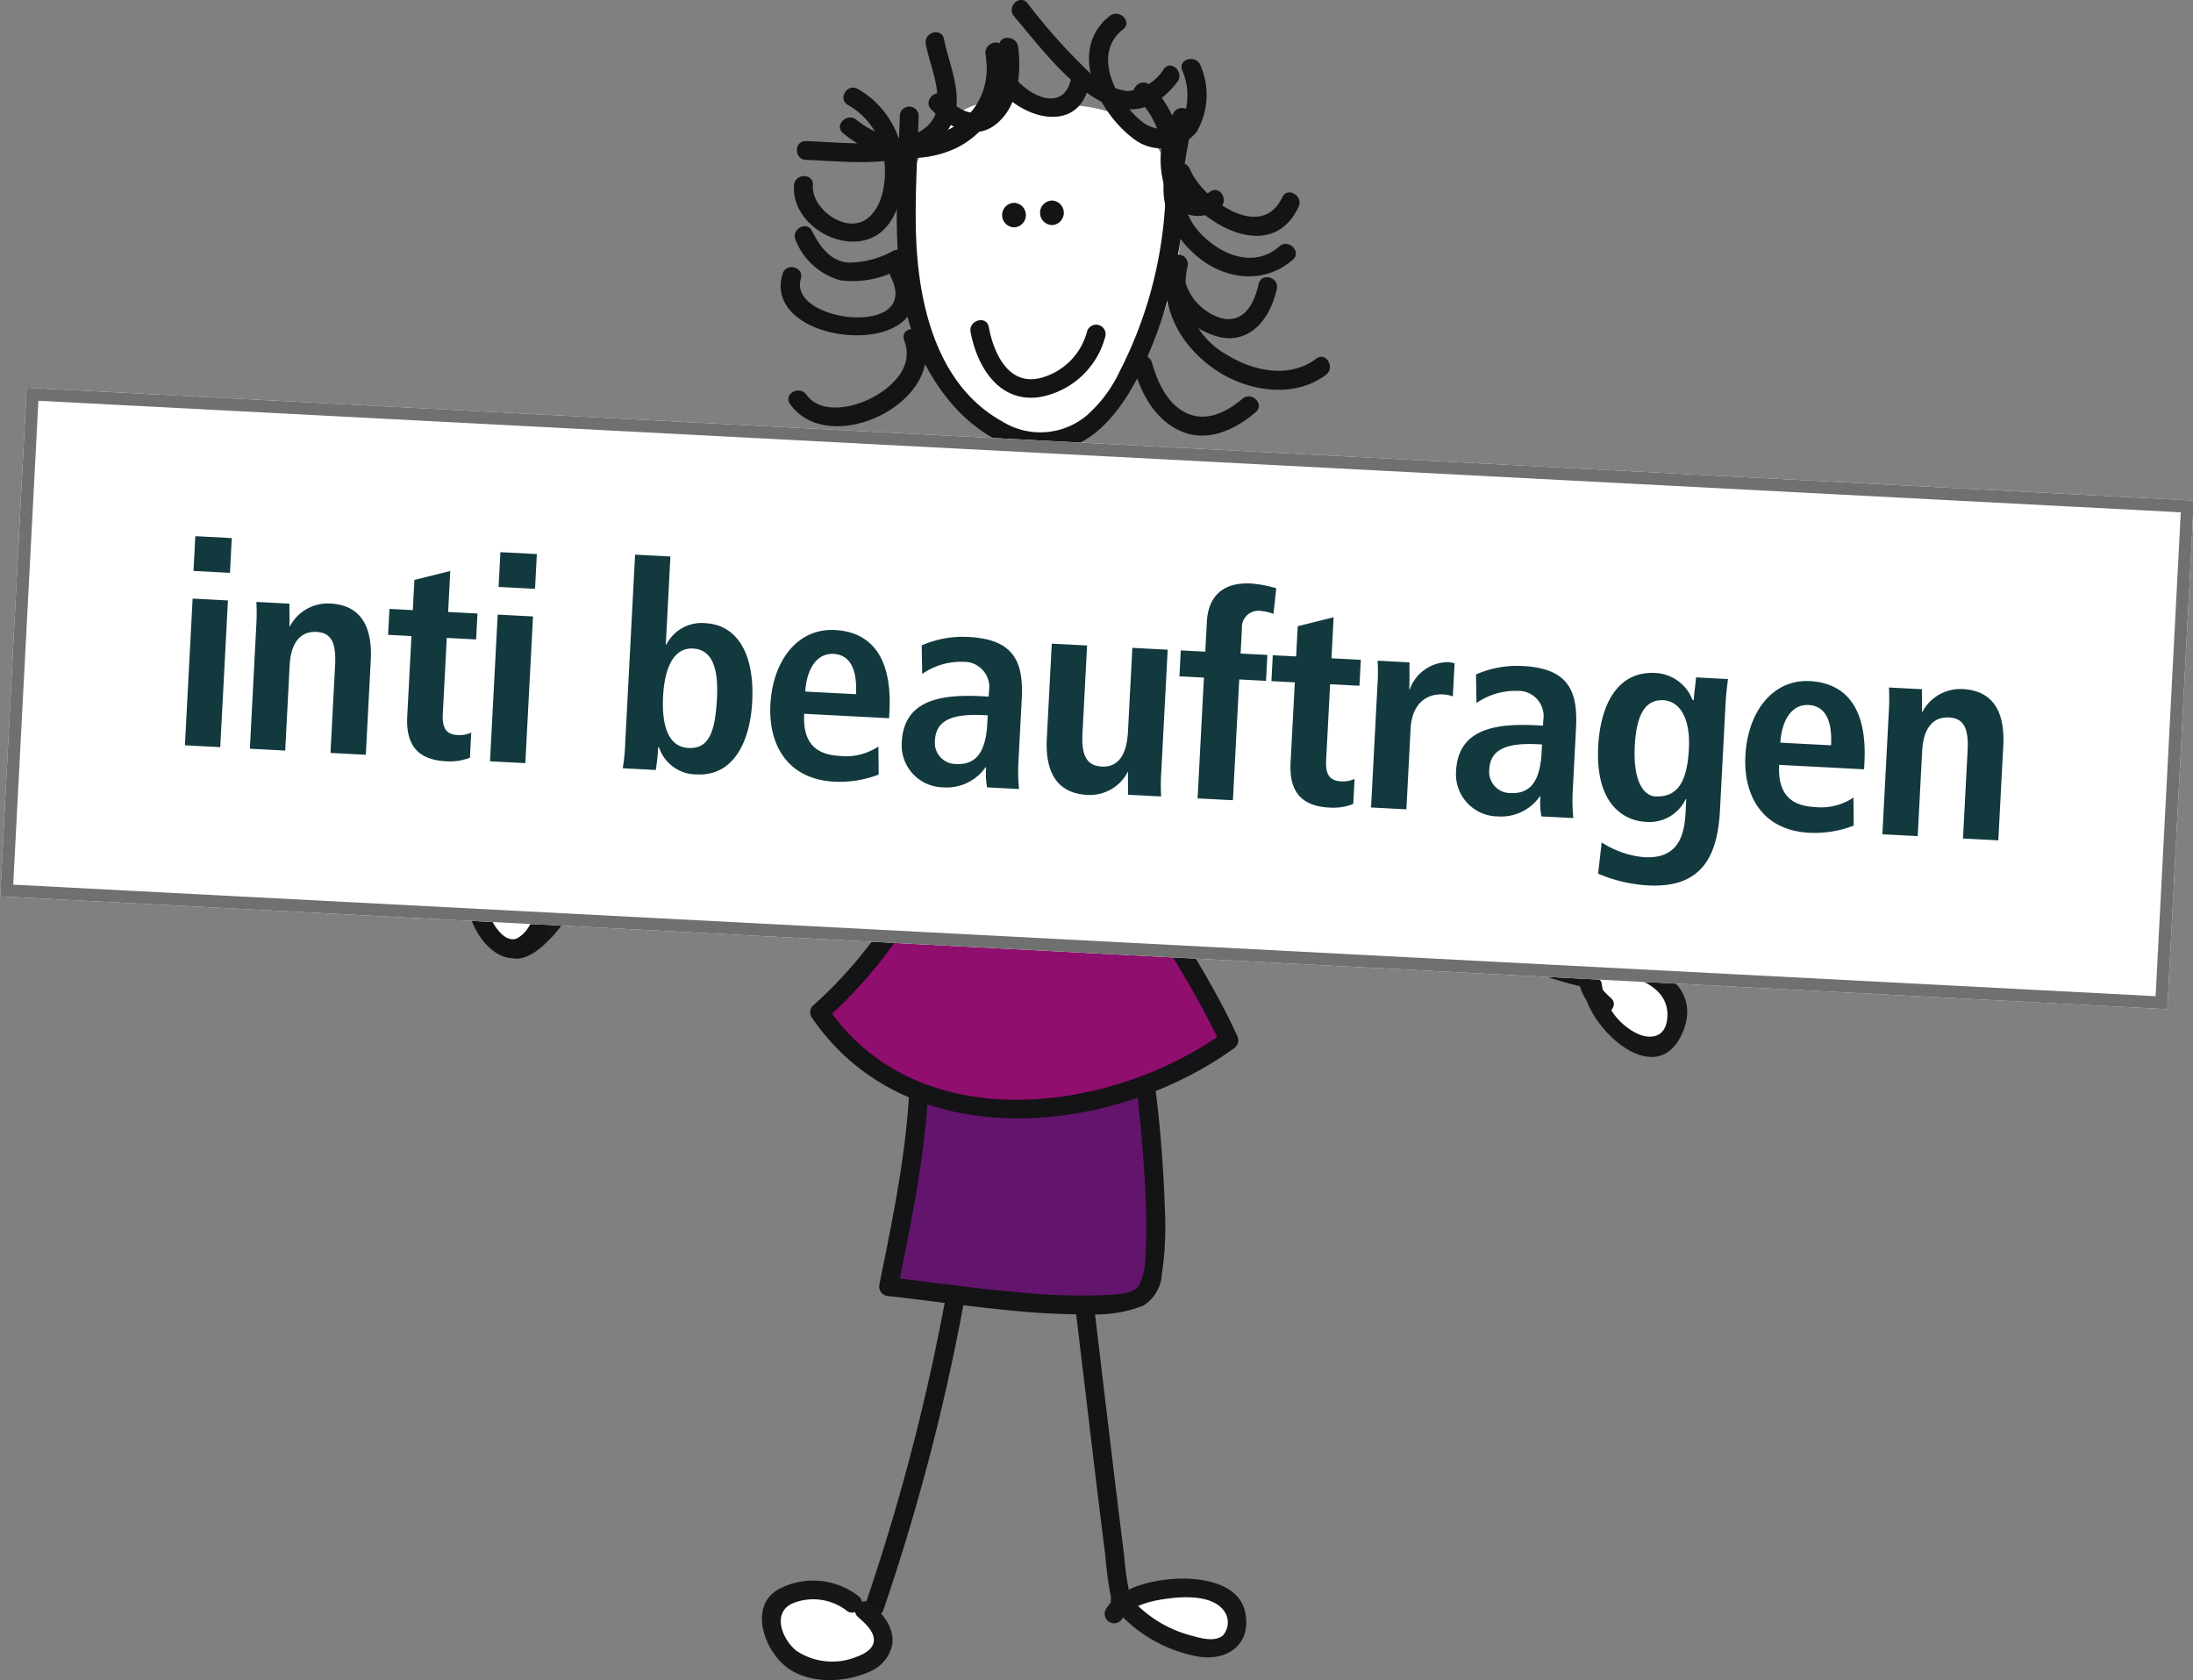 <svg xmlns="http://www.w3.org/2000/svg" xmlns:xlink="http://www.w3.org/1999/xlink" width="176.826" height="135.46" viewBox="0 0 176.826 135.46"><rect x="0" y="0" width="176.826" height="135.46" fill="#808080" stroke="none"/><defs><clipPath id="clip-path"><path id="SVGID" d="M330.116-157.79c.1,6.337-1.331,12.9-2.49,18.652,3.55.379,18.24,2.73,20.579.591,2.082-1.864.166-17.066-.273-19.83Z" transform="translate(-327.626 158.377)" fill="none"></path></clipPath><linearGradient id="linear-gradient" x1="-17.601" y1="8.497" x2="-17.424" y2="8.497" gradientUnits="objectBoundingBox"><stop offset="0" stop-color="#9e4c8e"></stop><stop offset="0.152" stop-color="#8e3782"></stop><stop offset="0.365" stop-color="#7e2176"></stop><stop offset="0.5" stop-color="#781972"></stop><stop offset="0.732" stop-color="#711770"></stop><stop offset="1" stop-color="#63156d"></stop></linearGradient><clipPath id="clip-path-2"><path id="SVGID-2" data-name="SVGID" d="M339.092-180.123s-9.006,14.542-14.187,18.524c-4.356,1.256,1.075,8.02,4.589,9.77,3.95,1.964,5.769-6.991,9.618-18.724,1.4,15.464-4.724,26.638-12.264,33.306,7.116,10.668,23.17,9.412,33.005,2.263-5.065-11.16-15.02-19.986-12.363-35.05,1.247,11.324,5.515,13.648,8.4,20.343,3.681,5.612,14.568-6.1,10.609-7.408-10.094-3.317-14.159-13.623-18.5-23.044-1.336,2.375-6.937,2.766-8.905.019" transform="translate(-323.286 180.142)" fill="none"></path></clipPath><linearGradient id="linear-gradient-2" x1="-7.503" y1="4.625" x2="-7.423" y2="4.625" gradientUnits="objectBoundingBox"><stop offset="0" stop-color="#bf337f"></stop><stop offset="0.129" stop-color="#c02c7d"></stop><stop offset="0.308" stop-color="#c31a77"></stop><stop offset="0.5" stop-color="#c8006f"></stop><stop offset="1" stop-color="#900e6e"></stop></linearGradient></defs><g id="Gruppe_275" data-name="Gruppe 275" transform="translate(-391.462 -4.879)"><g id="Gruppe_18" data-name="Gruppe 18" transform="translate(429.184 4.879)"><g id="Gruppe_10" data-name="Gruppe 10" transform="translate(1.929 8.136)"><path id="Pfad_32" data-name="Pfad 32" d="M335.235-194.682c-13.419,2.617-5.923,33.853,6.939,26.9,4.461-2.669,9.928-12.477,8.037-19.752-1.687-6.541-6.518-6.762-10.142-6.928" transform="translate(-295.061 194.682)" fill="#fff"></path><path id="Pfad_33" data-name="Pfad 33" d="M343.595-166.612c3.889,2.589,7.343,5.677,11.042,8.508a31.318,31.318,0,0,0,11.659,5.458.762.762,0,0,0,.408-1.468,30.54,30.54,0,0,1-11.551-5.5c-3.6-2.787-6.989-5.786-10.792-8.314-.818-.543-1.58.774-.766,1.313" transform="translate(-278.396 224.062)" fill="#141315"></path><path id="Pfad_34" data-name="Pfad 34" d="M354.839-159.777c.069,3.039,5.422,7.633,6.724,3.035.852-3.986-4.627-4.96-6.93-4.947-.579,1.735.013,2.492,1.14,3.458" transform="translate(-266.081 231.083)" fill="#fff"></path><path id="Pfad_35" data-name="Pfad 35" d="M354.454-159.378c.185,3.269,5.816,8.619,7.961,3.937,2.11-4.608-3.988-6.6-7.406-6.611a.764.764,0,0,0-.734.555,3.654,3.654,0,0,0,1.333,4.2c.732.644,1.815-.427,1.075-1.075-.947-.831-1.325-1.453-.942-2.718-.242.185-.488.37-.732.56,2.261.008,6.413.7,6.238,3.7-.1,1.832-1.609,1.9-2.841,1.119a5.209,5.209,0,0,1-2.431-3.664c-.057-.974-1.578-.978-1.521,0" transform="translate(-266.455 230.684)" fill="#19161a"></path><path id="Pfad_36" data-name="Pfad 36" d="M317-164.5c-1.336-.322-4.884,1.39-4.131,3.611,1.02,3.757,5.025-1.613,5.113-3.216" transform="translate(-312.031 227.94)" fill="#fff"></path><path id="Pfad_37" data-name="Pfad 37" d="M317.58-164.839a5.1,5.1,0,0,0-4.476,1.868,3.017,3.017,0,0,0,.45,4.289c1.2.89,2.77-.461,3.54-1.285a7.054,7.054,0,0,0,2.028-3.744c.1-.974-1.424-.965-1.521,0a4.922,4.922,0,0,1-1.075,2.049c-.418.589-1.211,1.626-2,1.712-.284.032-.4-.311-.477-.532a1.46,1.46,0,0,1,.273-1.577,3.635,3.635,0,0,1,2.858-1.312c.957.177,1.365-1.289.4-1.466" transform="translate(-312.414 227.547)" fill="#19161a"></path><path id="Pfad_38" data-name="Pfad 38" d="M333.534-148.633a151.057,151.057,0,0,1-6.453,24.594" transform="translate(-296.231 245.488)" fill="#fff"></path><path id="Pfad_39" data-name="Pfad 39" d="M333.207-148.44a174.787,174.787,0,0,1-6.453,24.594c-.311.934,1.155,1.327,1.468.406a174.546,174.546,0,0,0,6.451-24.6c.172-.957-1.294-1.365-1.466-.4" transform="translate(-296.639 245.094)" fill="#141315"></path><path id="Pfad_40" data-name="Pfad 40" d="M335.109-148.753c.635,5.25,2.736,23.21,2.97,24.043" transform="translate(-287.374 245.356)" fill="#fff"></path><path id="Pfad_41" data-name="Pfad 41" d="M334.75-148.372c.555,4.6,1.1,9.2,1.651,13.8q.416,3.458.854,6.916a28.532,28.532,0,0,0,.494,3.527.761.761,0,0,0,1.466-.408,26.675,26.675,0,0,1-.463-3.3c-.3-2.326-.58-4.659-.862-6.985q-.814-6.777-1.617-13.552c-.118-.961-1.639-.974-1.523,0" transform="translate(-287.776 244.975)" fill="#141315"></path><path id="Pfad_42" data-name="Pfad 42" d="M329.689-136.549c-1.986-1.986-9.377-1.373-5.439,3.973,2.467,3.1,11.421.879,6.44-3.393" transform="translate(-300.61 257.672)" fill="#fff"></path><path id="Pfad_43" data-name="Pfad 43" d="M330.6-136.68a5.942,5.942,0,0,0-6.228-.726c-2.621,1.2-1.607,4.581.072,6.148,1.792,1.674,4.88,1.586,6.981.644a3.049,3.049,0,0,0,1.845-2.145c.225-1.352-.721-2.505-1.668-3.342-.728-.648-1.807.423-1.075,1.075.515.459,1.386,1.2,1.258,2-.109.656-.879,1.022-1.434,1.222a5.209,5.209,0,0,1-4.831-.526c-1.207-1.012-1.969-3.205-.116-3.866a4.419,4.419,0,0,1,4.122.593c.713.671,1.792-.4,1.075-1.075" transform="translate(-300.986 257.267)" fill="#19161a"></path><path id="Pfad_44" data-name="Pfad 44" d="M336.264-135.571c1.331-2.438,10.514-3.55,9.89,1.113-.6,3.836-7.881.048-9.355-2.2" transform="translate(-286.099 257.576)" fill="#fff"></path><path id="Pfad_45" data-name="Pfad 45" d="M337.325-134.788c.711-1.2,2.768-1.546,4.017-1.683,1.348-.145,3.494-.158,4.3,1.172a1.589,1.589,0,0,1-.206,1.863c-.667.511-1.763.206-2.484,0a9.8,9.8,0,0,1-5.092-3.21c-.555-.8-1.872-.044-1.312.766a11.432,11.432,0,0,0,6.634,4.07c2.448.549,4.623-.8,4.072-3.506-.467-2.3-3.378-2.778-5.307-2.722-1.973.061-4.831.625-5.933,2.476a.761.761,0,0,0,1.312.77" transform="translate(-286.502 257.178)" fill="#19161a"></path></g><g id="Gruppe_12" data-name="Gruppe 12" transform="translate(33.925 84.497)"><g id="Gruppe_11" data-name="Gruppe 11" clip-path="url(#clip-path)"><rect id="Rechteck_462" data-name="Rechteck 462" width="22.661" height="21.969" transform="translate(-0.001 -0.001)" fill="url(#linear-gradient)"></rect></g></g><g id="Gruppe_13" data-name="Gruppe 13" transform="translate(25.224 1.109)"><path id="Pfad_46" data-name="Pfad 46" d="M329.75-157.39c.065,6.243-1.237,12.359-2.463,18.45a.775.775,0,0,0,.732.961c3.454.374,6.893.9,10.359,1.205a56.394,56.394,0,0,0,6.051.265,10.286,10.286,0,0,0,4.129-.7,3.206,3.206,0,0,0,1.5-2.558,25.717,25.717,0,0,0,.248-5.04,106.905,106.905,0,0,0-.953-11.324c-.09-.686-.183-1.369-.286-2.053a.754.754,0,0,0-.738-.555q-8.906.293-17.813.587c-.978.032-.982,1.554,0,1.521q8.906-.293,17.813-.591c-.24-.185-.486-.37-.732-.555.5,3.161.806,6.365,1.026,9.553.132,1.952.214,3.912.154,5.87-.036,1.127,0,2.652-.66,3.63-.45.681-2.509.644-3.264.681a48.14,48.14,0,0,1-5.954-.21c-3.567-.286-7.1-.814-10.658-1.224l-.217-.023c.242.322.488.639.732.961,1.256-6.215,2.585-12.475,2.52-18.852a.761.761,0,0,0-1.521,0" transform="translate(-319.32 241.367)" fill="#141315"></path><path id="Pfad_47" data-name="Pfad 47" d="M328.185-192.716c-.158,6.037-.871,12.353,1.222,18.154,1.546,4.268,5.376,8.849,10.262,8.945,3.923.08,6.438-3.386,7.967-6.531a36.521,36.521,0,0,0,3.346-11.968c.393-3.62.349-8.46-2.633-11.072-.736-.644-1.815.427-1.075,1.075,2.682,2.347,2.507,6.777,2.189,10a33.708,33.708,0,0,1-3.534,11.985,11.031,11.031,0,0,1-2.617,3.538,5.818,5.818,0,0,1-6.884.517c-5.243-2.9-6.728-9.381-6.93-14.873-.116-3.254.118-6.514.206-9.768a.761.761,0,0,0-1.521,0" transform="translate(-318.578 200.932)" fill="#141315"></path><path id="Pfad_48" data-name="Pfad 48" d="M336.988-197.848c-3.519,2.762-.862,7.963,2.1,10.037a3.678,3.678,0,0,0,4.882-.66,5.947,5.947,0,0,0,.324-5.4c-.368-.894-1.84-.5-1.466.406a5.145,5.145,0,0,1,.173,3.6c-.486,1.5-2.4,1.361-3.426.534-2.068-1.662-4.089-5.422-1.512-7.444.772-.6-.316-1.67-1.075-1.075" transform="translate(-310.447 198.023)" fill="#141315"></path><path id="Pfad_49" data-name="Pfad 49" d="M338.328-187.051a5.853,5.853,0,0,0,4.312,4.043c2.543.48,4.036-1.683,4.524-3.9.208-.953-1.251-1.361-1.466-.4-.341,1.554-1.159,3.2-3.008,2.757a4.343,4.343,0,0,1-2.9-2.9.759.759,0,0,0-1.464.4" transform="translate(-307.158 209.096)" fill="#141315"></path><path id="Pfad_50" data-name="Pfad 50" d="M337.04-183.974c.574,2.07,1.683,4.167,3.714,5.1,2.192,1.012,4.434-.048,6.125-1.493.745-.639-.334-1.712-1.075-1.075-1.254,1.066-2.875,1.9-4.5,1.155-1.567-.724-2.364-2.532-2.8-4.093a.759.759,0,0,0-1.464.4" transform="translate(-308.572 212.485)" fill="#141315"></path><path id="Pfad_51" data-name="Pfad 51" d="M334.862-196.377a6.878,6.878,0,0,1-.677,4.47c-1.014,1.691-2.722.538-3.731-.492-.688-.7-1.762.374-1.075,1.075,1.357,1.386,3.458,2.617,5.237,1.176s2.038-4.122,1.767-6.228c-.128-.957-1.645-.97-1.521,0" transform="translate(-317.235 199.042)" fill="#141315"></path><path id="Pfad_52" data-name="Pfad 52" d="M324.006-187.327c-.229,3.109,3.775,5.536,6.453,4.154,1.916-.989,2.423-3.7,2.387-5.626a7.341,7.341,0,0,0-3.708-6.293c-.862-.471-1.63.846-.766,1.312a5.793,5.793,0,0,1,2.932,4.674c.149,1.47-.145,3.6-1.462,4.524-1.687,1.184-4.457-.856-4.316-2.745.074-.978-1.449-.97-1.521,0" transform="translate(-322.929 201.146)" fill="#141315"></path><path id="Pfad_53" data-name="Pfad 53" d="M332.38-187.318c2.467,4.911-8.346,3.656-7.263.12.286-.942-1.18-1.34-1.47-.406-1.889,6.167,13.922,7.242,10.045-.484-.44-.873-1.752-.105-1.312.77" transform="translate(-323.489 208.561)" fill="#141315"></path><path id="Pfad_54" data-name="Pfad 54" d="M333.123-185.028c.8,2.017-.793,3.641-2.452,4.562-1.506.841-4.228,1.5-5.435-.181-.568-.789-1.887-.034-1.312.764,3.218,4.478,12.776-.24,10.666-5.546-.355-.9-1.828-.511-1.466.4" transform="translate(-323.167 211.353)" fill="#141315"></path><path id="Pfad_55" data-name="Pfad 55" d="M337.506-195.965c1.008,5.954-6.148,8.788-10.416,5.273-.749-.618-1.83.452-1.075,1.075a8.543,8.543,0,0,0,9.059,1.237,7.159,7.159,0,0,0,3.9-7.986c-.166-.968-1.626-.557-1.466.4" transform="translate(-320.985 199.24)" fill="#141315"></path><path id="Pfad_56" data-name="Pfad 56" d="M332.936-188.8a.989.989,0,0,0,0-1.977.989.989,0,0,0,0,1.977" transform="translate(-314.12 206.021)" fill="#141315"></path><path id="Pfad_57" data-name="Pfad 57" d="M334.391-188.886a.989.989,0,0,0,0-1.977.989.989,0,0,0,0,1.977" transform="translate(-312.517 205.923)" fill="#141315"></path><path id="Pfad_58" data-name="Pfad 58" d="M330.778-185.325c.52,2.785,2.255,5.677,5.479,5.265a6.665,6.665,0,0,0,5.391-4.93.763.763,0,0,0-1.47-.4,5.252,5.252,0,0,1-3.784,3.782c-2.589.635-3.765-2.051-4.15-4.116-.179-.965-1.643-.555-1.466.4" transform="translate(-315.464 210.979)" fill="#141315"></path><path id="Pfad_59" data-name="Pfad 59" d="M333.044-180.883c-.023.938-.048,1.876-.069,2.818a.76.76,0,0,0,1.519,0l.074-2.818a.762.762,0,0,0-1.523,0" transform="translate(-313.025 216.123)" fill="#141315"></path></g><g id="Gruppe_15" data-name="Gruppe 15" transform="translate(24.797 38.718)"><g id="Gruppe_14" data-name="Gruppe 14" clip-path="url(#clip-path-2)"><rect id="Rechteck_463" data-name="Rechteck 463" width="49.908" height="53.564" transform="translate(-2.737 0)" fill="url(#linear-gradient-2)"></rect></g></g><g id="Gruppe_16" data-name="Gruppe 16" transform="translate(7.899)"><path id="Pfad_60" data-name="Pfad 60" d="M325.06-161.934c-3.212,1.026-2.145,4.316-.7,6.434a16.171,16.171,0,0,0,3.483,3.662,4.979,4.979,0,0,0,3.313,1.422c2.513-.246,3.7-3.567,4.482-5.532,1.815-4.554,3.048-9.347,4.568-14.006-.494-.063-.995-.133-1.493-.2,1.062,12.239-2.722,24.47-12.037,32.772a.743.743,0,0,0-.118.917c7.641,11.265,24.121,9.671,34.048,2.537a.789.789,0,0,0,.269-1.043c-2.509-5.471-6.1-10.342-8.878-15.663-3.067-5.87-4.537-12.2-3.409-18.8-.5-.067-.995-.137-1.493-.206a32.844,32.844,0,0,0,4.379,13.48c.968,1.609,2.017,3.168,2.932,4.814.81,1.466,1.256,3.189,2.886,3.954,2.751,1.291,5.935-.89,7.887-2.669,1.466-1.342,4.238-4.3,3.027-6.514a2.305,2.305,0,0,0-1.441-.959,18.6,18.6,0,0,1-3.925-1.92,22.585,22.585,0,0,1-5.858-5.637c-3.409-4.552-5.6-9.907-7.967-15.041a.772.772,0,0,0-1.317,0c-1.4,2.3-6.062,2.011-7.589.021a.772.772,0,0,0-1.312,0c-1.613,2.6-3.321,5.157-5.075,7.664-2.61,3.738-5.363,7.875-8.992,10.71-.772.6.311,1.67,1.073,1.075,3.662-2.858,6.44-7.05,9.086-10.807,1.811-2.577,3.565-5.2,5.22-7.873h-1.312c2.215,2.886,8.157,3.344,10.218-.021h-1.317c4.114,8.924,8.226,19.212,18.072,23.075.448.179,1.075.255,1.176.629a2.191,2.191,0,0,1-.282,1.233,11.072,11.072,0,0,1-2.7,3.418c-1.529,1.4-5.788,4.2-7.149,1.09-1.237-2.829-3.073-5.321-4.6-7.995a30.266,30.266,0,0,1-3.6-11.728c-.09-.776-1.333-1.115-1.491-.2a30.809,30.809,0,0,0,3.161,19.178c2.793,5.658,6.651,10.718,9.28,16.458.093-.347.181-.692.269-1.039-9.175,6.6-24.783,8.592-31.962-1.988q-.06.458-.12.921c9.585-8.544,13.579-21.241,12.483-33.846a.764.764,0,0,0-1.493-.2c-1.251,3.832-2.37,7.7-3.666,11.522a35.86,35.86,0,0,1-1.628,4.137,6.422,6.422,0,0,1-1.735,2.48c-1.573,1.153-3.929-1.592-4.859-2.591-1-1.071-4.049-4.808-1.384-5.66.93-.3.534-1.769-.4-1.466" transform="translate(-306.747 218.463)" fill="#141315"></path><path id="Pfad_61" data-name="Pfad 61" d="M331.522-169.911a71.515,71.515,0,0,1-15.914,12.626" transform="translate(-314.86 230.148)" fill="#fff"></path><path id="Pfad_62" data-name="Pfad 62" d="M331.376-170.041a72.359,72.359,0,0,1-15.76,12.5.761.761,0,0,0,.768,1.312,73.765,73.765,0,0,0,16.067-12.742c.669-.717-.4-1.8-1.075-1.075" transform="translate(-315.252 229.742)" fill="#141315"></path><path id="Pfad_63" data-name="Pfad 63" d="M331.392-195.649c.62,3.862,7.421,6.756,8.293,1.573.162-.961-1.3-1.371-1.464-.406-.612,3.616-4.985.78-5.363-1.569-.158-.968-1.622-.557-1.466.4" transform="translate(-297.458 200.698)" fill="#141315"></path><path id="Pfad_64" data-name="Pfad 64" d="M339.128-194.078a7.409,7.409,0,0,0-.7,6.2,2.682,2.682,0,0,0,4.373,1.529c.8-.555.044-1.872-.766-1.312-.431.3-1.075.732-1.575.322a2.942,2.942,0,0,1-.759-1.7,5.726,5.726,0,0,1,.74-4.27c.572-.8-.749-1.559-1.312-.77" transform="translate(-290.086 203.117)" fill="#141315"></path><path id="Pfad_65" data-name="Pfad 65" d="M331.97-187.895a7.409,7.409,0,0,1-3.576.951c-1.474-.065-2.379-1.348-2.968-2.549-.435-.877-1.744-.107-1.312.77a5.444,5.444,0,0,0,3.6,3.208,7.8,7.8,0,0,0,5.021-1.066c.877-.433.109-1.744-.768-1.312" transform="translate(-305.57 208.116)" fill="#141315"></path><path id="Pfad_66" data-name="Pfad 66" d="M338.513-191.4c1.493,3.576,7.875,7.664,10.23,2.638.414-.883-.9-1.655-1.313-.766-1.691,3.607-6.411.217-7.452-2.274-.37-.894-1.845-.5-1.466.4" transform="translate(-289.656 205.433)" fill="#141315"></path><path id="Pfad_67" data-name="Pfad 67" d="M338.9-193.43c-.259,1.977-.881,3.906-.7,5.915a7.179,7.179,0,0,0,2.234,4.375c2.24,2.223,5.694,2.839,8.161.677.74-.644-.343-1.718-1.075-1.075-2.07,1.807-4.751.688-6.409-1.092-2.356-2.524-1.075-5.814-.684-8.8.124-.97-1.4-.957-1.523,0" transform="translate(-289.974 203.402)" fill="#141315"></path><path id="Pfad_68" data-name="Pfad 68" d="M338.534-188.26c-.949,3.447.721,6.636,3.523,8.636,2.558,1.828,6.426,2.532,9.09.538.776-.578.017-1.9-.77-1.312-2.16,1.62-5,1.035-7.162-.278A6.478,6.478,0,0,1,340-187.856a.761.761,0,0,0-1.466-.4" transform="translate(-289.86 209.311)" fill="#141315"></path><path id="Pfad_69" data-name="Pfad 69" d="M334.5-196.365c.326,1.674,1.176,3.466.9,5.2-.229,1.458-1.634,2.141-2.9,2.455-2.48.62-5.132.259-7.65.175-.982-.034-.978,1.485,0,1.516,3.016.105,6.293.56,9.175-.578a4.613,4.613,0,0,0,2.848-3.165c.482-1.969-.528-4.1-.9-6-.185-.961-1.651-.555-1.466.4" transform="translate(-305.478 199.91)" fill="#141315"></path><path id="Pfad_70" data-name="Pfad 70" d="M344.619-193a3.767,3.767,0,0,1-2.955,1.792,5.438,5.438,0,0,1-3.136-1.582,47.273,47.273,0,0,1-4.913-5.513c-.639-.745-1.71.334-1.075,1.075,3.043,3.54,8.468,11.282,13.154,5.3.6-.761-.467-1.847-1.075-1.075" transform="translate(-296.393 198.55)" fill="#141315"></path></g><g id="Gruppe_17" data-name="Gruppe 17" transform="translate(0 70.089)"><path id="Pfad_71" data-name="Pfad 71" d="M317.185-164.742c.995,3.6-2.379,8.382-4.911,3.294-2.192-4.413,4.911-3.294,4.911-3.294" transform="translate(-311.102 165.623)" fill="#fff"></path><path id="Pfad_72" data-name="Pfad 72" d="M316.846-164.144c.353,1.432.1,3.563-1.273,4.419-1.264.791-2.77-2.04-2.528-3.071.2-.846,1.748-.885,2.4-.911a11.334,11.334,0,0,1,1.388.038c.168.01.339.032.507.053s-.162-.025.032,0c.959.149,1.373-1.315.408-1.464-2.2-.343-6.724-.364-6.253,2.966.278,1.965,2.368,4.958,4.663,3.782,2.12-1.092,2.64-4.108,2.116-6.217a.76.76,0,0,0-1.464.4" transform="translate(-311.497 165.227)" fill="#141315"></path></g></g><g id="Rechteck_479" data-name="Rechteck 479" transform="matrix(0.999, 0.052, -0.052, 0.999, 393.611, 36.14)" fill="#fff" stroke="#707070" stroke-width="1"><rect width="174.918" height="41.052" stroke="none"></rect><rect x="0.5" y="0.5" width="173.918" height="40.052" fill="none"></rect></g><path id="Pfad_871" data-name="Pfad 871" d="M-73.071,0h2.852V-11.845h-2.852Zm-.046-14.076h2.944v-2.806h-2.944ZM-67.827,0h2.852V-6.9c0-1.518.529-2.783,2.024-2.783,1.173,0,1.633.759,1.633,2.576V0h2.852V-7.636c0-2.392-.805-4.393-3.5-4.393a3.455,3.455,0,0,0-3.151,2h-.046c0-.6-.069-1.219-.092-1.817h-2.668a16.15,16.15,0,0,1,.092,1.955Zm12.535-11.845h-1.886v2.093h1.886v6.486c0,2.484,1.2,3.45,3.312,3.45a4.4,4.4,0,0,0,1.909-.391V-2.231a2.244,2.244,0,0,1-1.081.253c-.828,0-1.288-.368-1.288-1.633V-9.752h2.369v-2.093H-52.44v-3.312l-2.852.874ZM-48.438,0h2.852V-11.845h-2.852Zm-.046-14.076h2.944v-2.806h-2.944Zm10.856-3.174V-2.024A15.255,15.255,0,0,1-37.72,0h2.668a15.862,15.862,0,0,0,.092-1.84h.069A3.19,3.19,0,0,0-31.74.184c2.944,0,4.163-2.806,4.163-6.095,0-3.864-1.541-6.118-4.094-6.118a3.184,3.184,0,0,0-3.059,1.886h-.046V-17.25Zm2.852,11.293c0-2.3.644-3.979,2.208-3.979,1.587,0,2.139,1.541,2.139,3.91,0,2.737-.437,4.117-2.093,4.117C-34.2-1.909-34.776-3.726-34.776-5.957Zm17.549,3.128a4.708,4.708,0,0,1-3.1.92c-2.208,0-3.013-1.219-3.013-3.243h6.854V-5.7c0-4.83-2.185-6.325-4.738-6.325-3.013,0-4.876,2.737-4.876,6.279,0,3.2,1.656,5.934,5.474,5.934a8.823,8.823,0,0,0,3.542-.759Zm-6.118-4.117c0-1.564.621-3.151,2.116-3.151,1.288,0,1.978,1.058,1.978,3.151Zm9.338-1.909a5.464,5.464,0,0,1,3.243-1.15A2.037,2.037,0,0,1-8.556-7.751v.437h-.575c-3.611,0-6.233.8-6.233,4.025A3.4,3.4,0,0,0-11.822.184,3.808,3.808,0,0,0-8.51-1.61h.046A5.882,5.882,0,0,0-8.3,0h2.576a14.608,14.608,0,0,1-.161-2.093V-7.268c0-2.967-.851-4.761-4.531-4.761a8.256,8.256,0,0,0-3.749.874Zm5.451,3.726c0,2.116-.621,3.381-2.323,3.381A1.714,1.714,0,0,1-12.7-3.565C-12.7-5.29-11.247-5.8-8.809-5.8h.253ZM5.658-11.845H2.806V-5.06c0,1.518-.437,2.9-1.955,2.9-1.2,0-1.7-.759-1.7-2.576v-7.107H-3.7v7.636c0,2.392.8,4.393,3.5,4.393a3.449,3.449,0,0,0,3.151-2L2.921-1.84l.069.023c0,.6.069,1.219.092,1.817H5.75a16.15,16.15,0,0,1-.092-1.955ZM8.694,0h2.852V-9.752h2.162v-2.093H11.546v-2.047A1.325,1.325,0,0,1,12.9-15.364a4.279,4.279,0,0,1,1.127.184l.115-2.07a10.02,10.02,0,0,0-2.047-.276c-2.6,0-3.4,1.564-3.4,3.266v2.415H6.716v2.093H8.694Zm7.337-11.845H14.145v2.093h1.886v6.486c0,2.484,1.2,3.45,3.312,3.45a4.4,4.4,0,0,0,1.909-.391V-2.231a2.244,2.244,0,0,1-1.081.253c-.828,0-1.288-.368-1.288-1.633V-9.752h2.369v-2.093H18.883v-3.312l-2.852.874ZM22.7,0h2.852V-6.486c0-2.208,1.288-2.921,2.461-2.921a2.957,2.957,0,0,1,.805.115V-11.96a3.051,3.051,0,0,0-.483-.069,3.3,3.3,0,0,0-3.013,2.346h-.046c0-.713-.069-1.449-.092-2.162H22.609A16.15,16.15,0,0,1,22.7-9.89Zm8.05-8.855a5.464,5.464,0,0,1,3.243-1.15A2.037,2.037,0,0,1,36.2-7.751v.437h-.575c-3.611,0-6.233.8-6.233,4.025A3.4,3.4,0,0,0,32.936.184,3.808,3.808,0,0,0,36.248-1.61h.046A5.882,5.882,0,0,0,36.455,0h2.576a14.608,14.608,0,0,1-.161-2.093V-7.268c0-2.967-.851-4.761-4.531-4.761a8.256,8.256,0,0,0-3.749.874ZM36.2-5.129c0,2.116-.621,3.381-2.323,3.381a1.714,1.714,0,0,1-1.817-1.817c0-1.725,1.449-2.231,3.887-2.231H36.2Zm7.475-.92c0-2.415.575-3.795,2.07-3.818,1.357-.023,2.3,1.311,2.3,3.795,0,2.691-.713,3.979-2.507,3.979C44.574-2.093,43.677-3.266,43.677-6.049ZM41.262,4.37a11.929,11.929,0,0,0,4.071.736c4.347,0,5.474-2.645,5.474-6.348v-8.74c0-.621.046-1.242.092-1.863H48.323c-.023.621-.092,1.219-.092,1.84h-.092a3.386,3.386,0,0,0-3.128-2.024c-3.1,0-4.278,2.875-4.278,6.141C40.733-1.1,43.217,0,44.873,0A3.242,3.242,0,0,0,48-2h.046V-.874c0,1.863-.437,3.726-3.128,3.726a7.524,7.524,0,0,1-3.5-1.012Zm20.24-7.2a4.708,4.708,0,0,1-3.105.92c-2.208,0-3.013-1.219-3.013-3.243h6.854V-5.7c0-4.83-2.185-6.325-4.738-6.325-3.013,0-4.876,2.737-4.876,6.279,0,3.2,1.656,5.934,5.474,5.934A8.823,8.823,0,0,0,61.64-.575ZM55.384-6.946c0-1.564.621-3.151,2.116-3.151,1.288,0,1.978,1.058,1.978,3.151ZM63.986,0h2.852V-6.9c0-1.518.529-2.783,2.024-2.783,1.173,0,1.633.759,1.633,2.576V0h2.852V-7.636c0-2.392-.805-4.393-3.5-4.393a3.455,3.455,0,0,0-3.151,2h-.046c0-.6-.069-1.219-.092-1.817H63.894a16.15,16.15,0,0,1,.092,1.955Z" transform="translate(479.344 68.793) rotate(3)" fill="#12393e"></path></g></svg>